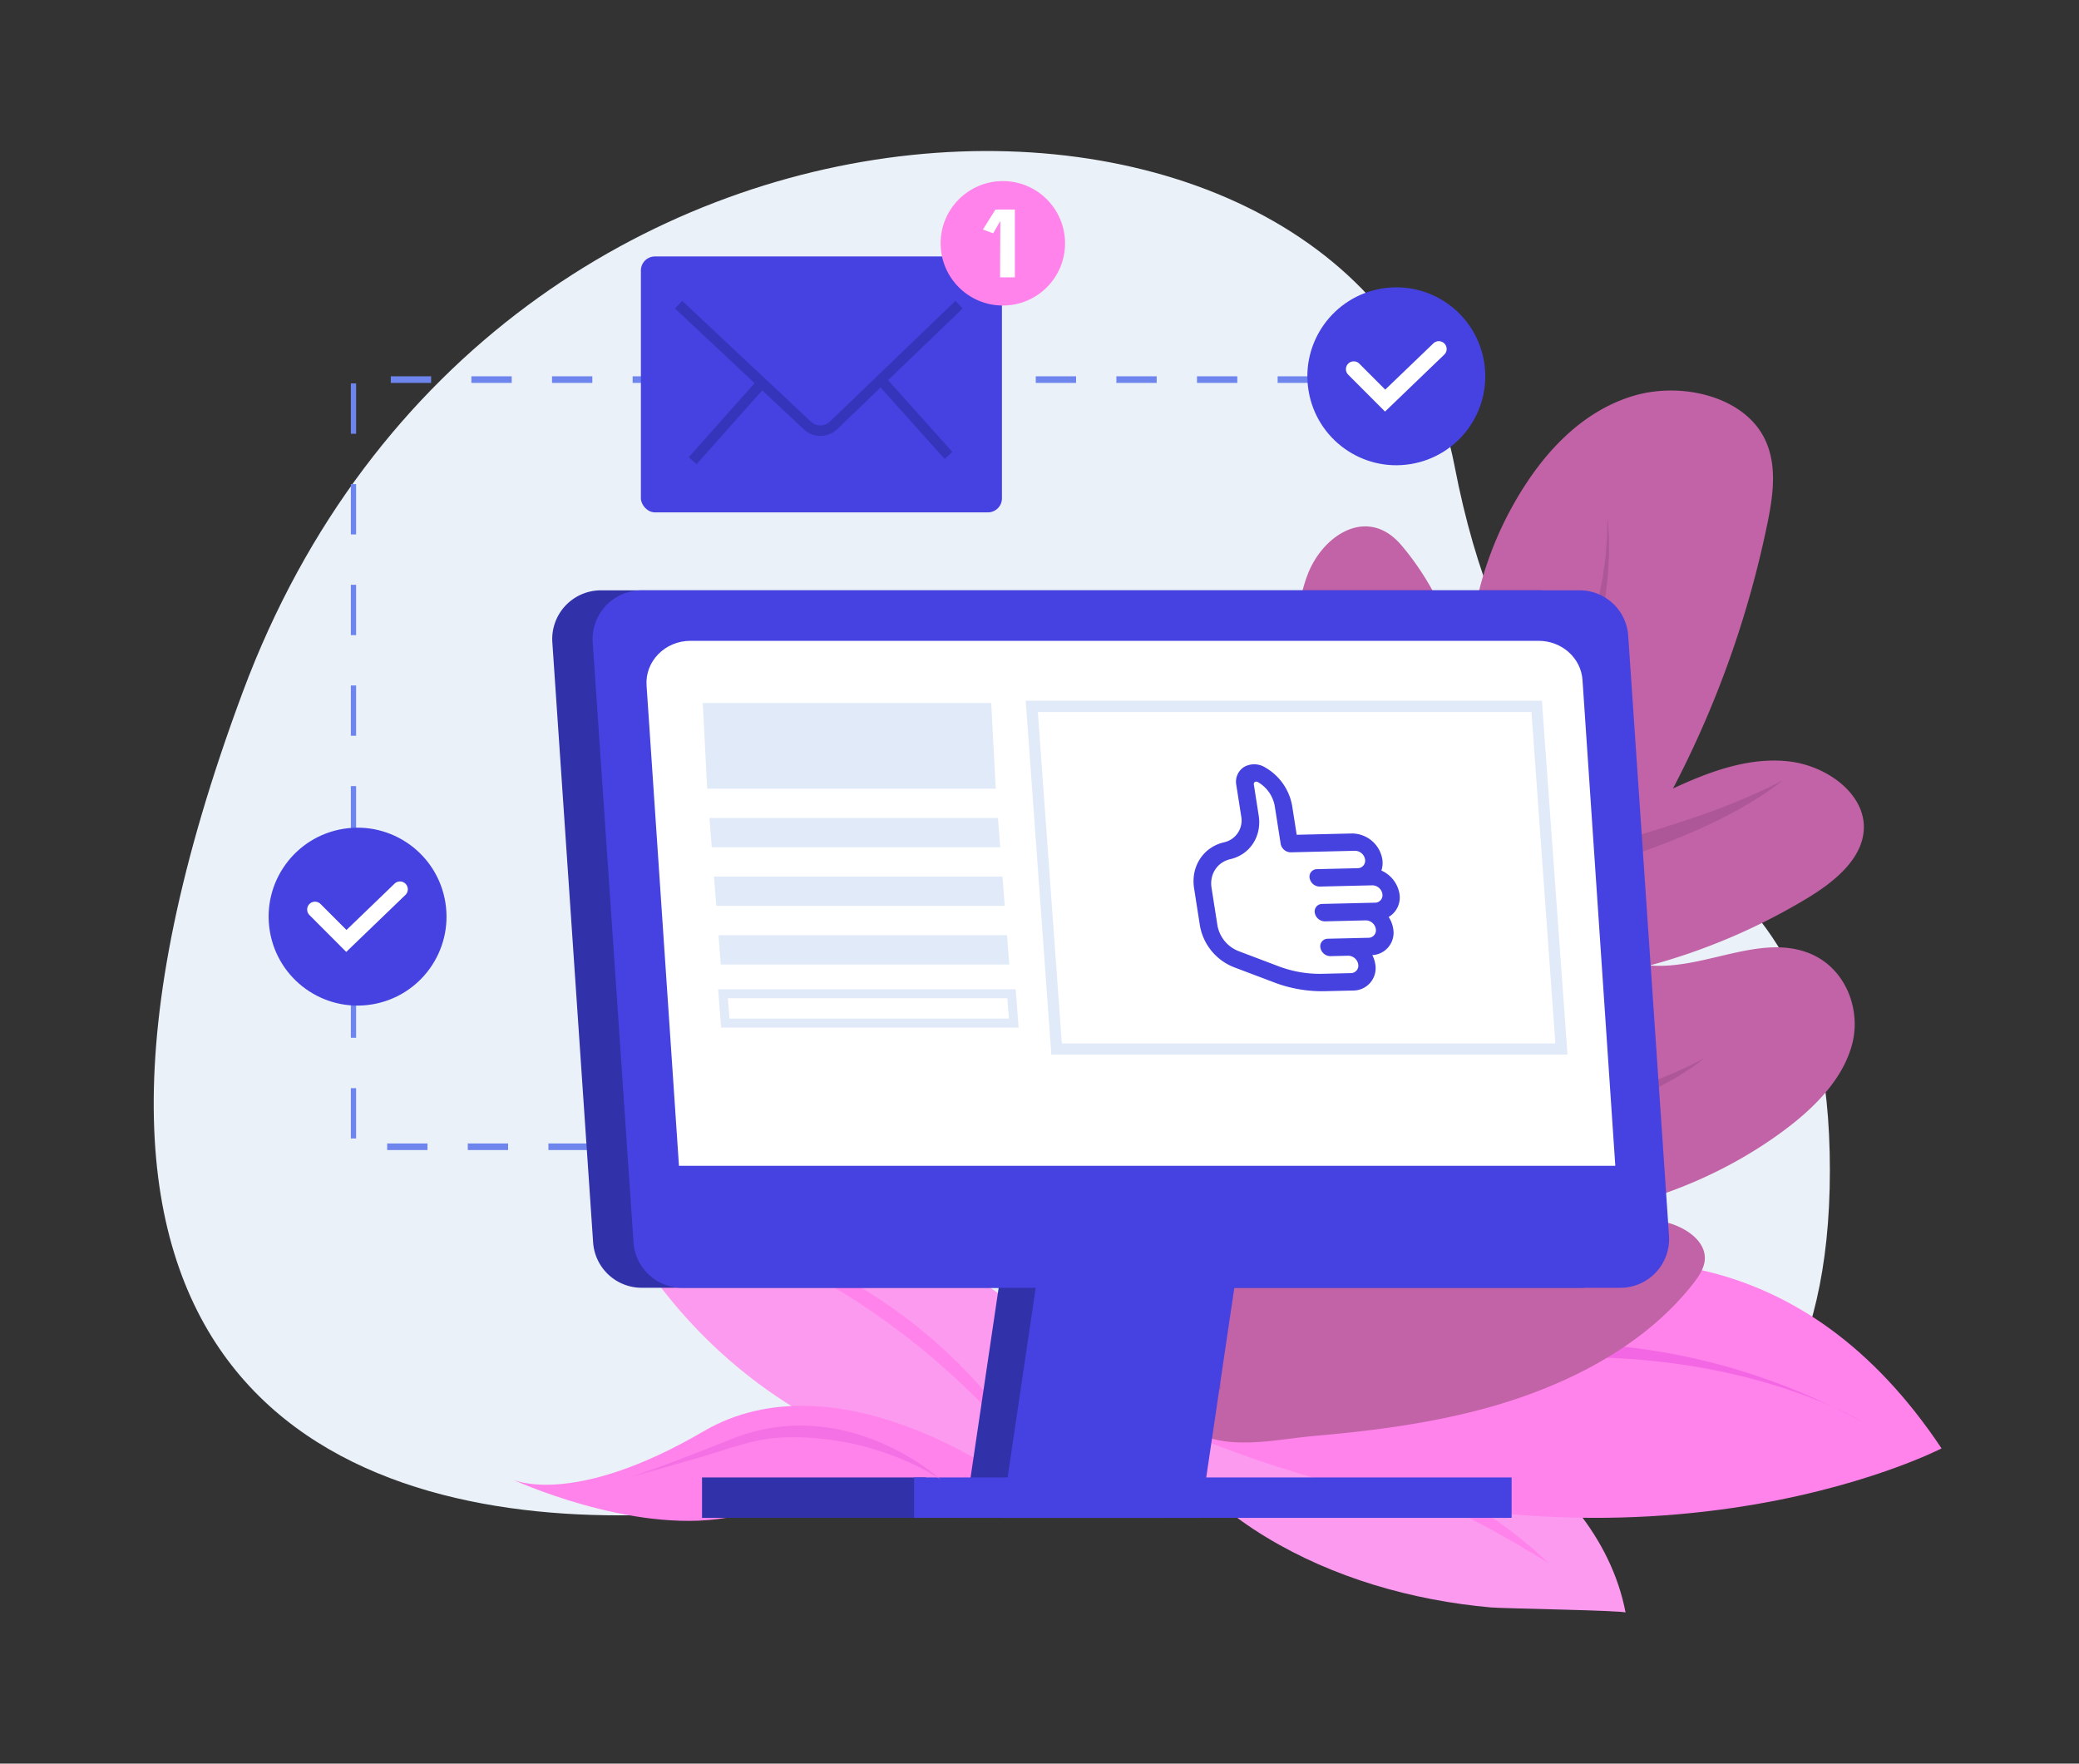 <svg id="Layer_1" data-name="Layer 1" xmlns="http://www.w3.org/2000/svg" viewBox="0 0 1022.22 867.06"><rect x="0" y="0" width="1022.22" height="867.06" fill="#333333" stroke="none"/><defs><style>.cls-1{fill:#eaf1f8;}.cls-2{fill:#fc9af0;}.cls-3{fill:#ff83eb;}.cls-4{fill:#f76fe8;}.cls-5{fill:#f467e4;}.cls-6{fill:#c163a6;}.cls-7{fill:#ad5799;}.cls-8{fill:#6f85ee;}.cls-9{fill:#3131aa;}.cls-10{fill:#4642e1;}.cls-11{fill:#fff;}.cls-12{fill:#e1eaf9;}.cls-13{fill:#4642df;}.cls-14{fill:#3535bc;}.cls-15{fill:#f471e5;}</style></defs><path class="cls-1" d="M304.25,745H747.66s152.07,26.45,152.07-169.55S757.56,448.94,715.15,228.89,244.29,4.62,119.32,340.33,162.72,745,304.25,745Z"/><path class="cls-2" d="M571,727s-72.62-157.2-273.53-140.11C297.46,586.88,360.5,750.52,571,727Z"/><path class="cls-3" d="M493.85,726.14S410.91,665.75,346,703.65s-94.08,23.7-94.08,23.7S310.13,754.23,357,746.24s136.81-9.45,136.81-9.45Z"/><path class="cls-2" d="M661,673c26.51,7.23,49.1,18.24,72.28,32.66,31.85,19.81,59,50.32,66,87.15-.2-1.06-60.39-2-66.17-2.53-38.53-3.42-77.47-14.48-110.68-34.62-16.67-10.12-32-22.79-43.93-38.29-8.61-11.18-17.61-24-20.28-38.15-2.77-14.59,6.15-29.12,12.91-41.57C593.36,596.75,678,678.28,661,673Z"/><path class="cls-3" d="M699.66,734.79c-17.41-8.52-33.5-15.71-45-21.21s-18.56-9.28-18.18-10.21,8.05,1.19,20.14,5.48a451.09,451.09,0,0,1,46.29,19.45,275,275,0,0,1,24.22,13.51c3.59,2.32,7,4.52,10.08,6.75,1.54,1.1,3.05,2.14,4.46,3.2l4,3.09c2.58,1.95,4.78,3.87,6.74,5.52,1,.83,1.89,1.59,2.71,2.32l2.2,2c2.64,2.45,4.07,3.83,4.07,3.83s-1.71-1-4.75-2.93L754.08,764,751,762.22c-2.19-1.29-4.63-2.82-7.42-4.37l-4.34-2.49c-1.5-.86-3.11-1.7-4.74-2.61-3.25-1.84-6.81-3.66-10.5-5.65C716.58,743.23,708.35,739.08,699.66,734.79Z"/><path class="cls-4" d="M781.11,667.4c-9.13-.32-17.83-.1-25.75.37l-5.77.46c-1.88.1-3.69.38-5.44.55s-3.46.34-5.09.57l-4.67.65c-3,.35-5.68.87-8.06,1.22l-3.32.48c-1,.18-2,.33-2.79.45-3.37.5-5.32.55-5.47.07s1.53-1.44,4.73-2.78c.79-.34,1.69-.7,2.67-1.08s2.07-.7,3.24-1.08c2.34-.73,5-1.62,8-2.3l4.71-1.14c1.65-.38,3.38-.66,5.17-1s3.63-.71,5.56-.94l5.93-.77a189.83,189.83,0,0,1,26.63-1,167.69,167.69,0,0,1,26.42,3.32l5.82,1.35c1.89.42,3.68,1,5.43,1.49s3.43,1,5,1.52l4.57,1.6c2.92,1,5.48,2.11,7.74,3,1.12.48,2.17.9,3.12,1.33l2.59,1.24c3.09,1.5,4.77,2.36,4.77,2.36s-1.85-.44-5.16-1.29L839,675.4c-1-.24-2.12-.47-3.29-.74-2.37-.51-5-1.2-8-1.73L823,672c-1.62-.32-3.32-.55-5.07-.85s-3.54-.65-5.41-.86l-5.76-.79C798.91,668.57,790.24,667.8,781.11,667.4Z"/><path class="cls-3" d="M588.15,706.57s230.64-198.22,366.49,5.52C954.64,712.09,799.47,792.48,588.15,706.57Z"/><path class="cls-5" d="M605.27,703.65s144.89-94.41,311.17-4.21C916.44,699.44,797.09,624.27,605.27,703.65Z"/><path class="cls-6" d="M487.32,540.54c-5.45-15.36-7.06-36.9,9.78-42.82,9.4-3.3,20,.58,28.64,5.21,29.34,15.65,52.08,40.86,62.88,69.75C547.21,516.57,538.49,442.42,566,379.9c2.63-6,6-12.33,12.48-15.22,7.28-3.28,16.16-1.11,23.44,2.17,36.87,16.62,51.52,55.89,62.73,91.28-9.06-28.6-17-57.66-21.59-87.34-4.19-27-10.16-62.09-.12-88.31,7.45-19.5,29.48-33.85,46-14.53,20.06,23.52,30.69,53.22,34.64,83.58-5.06-38.9,4.32-79.17,26.33-113.08,12.3-18.95,29.61-36.65,52.88-43.73s53-.25,64,19.34c7.29,13.06,5.21,28.57,2.3,42.91a496.52,496.52,0,0,1-46.49,130.68c17.46-8.1,36.61-15.35,56.17-13.41S917.49,390.55,916.4,408c-.93,14.78-15,26-28.84,34.23a304,304,0,0,1-76.38,32.41c26.38,2.25,53.66-15.53,78-6.15,18.17,7,26,27.6,21.52,44.77s-18.33,31.18-33.52,42.49c-26.93,20-59.5,34-93.89,40.31,10.46,3.51,22.13,2.32,33.1,4.24s22.6,9.22,21.82,19.14c-.34,4.29-3,8.14-5.73,11.67-24.06,30.77-62.66,50.63-103,61.5-26.88,7.25-54.77,10.87-82.67,13.29-15.35,1.33-33.16,5.33-48.46,2-17.26-3.75-27.47-19.16-36.75-31.29a510,510,0,0,1-40.44-61.52A487.24,487.24,0,0,1,487.32,540.54Z"/><path class="cls-7" d="M690.46,469.17c-10.72,13.19-21.05,26.11-30.54,38.84a446.05,446.05,0,0,0-25.47,37.62c-14.8,24.65-24.57,48.47-29.79,69.1-.66,2.58-1.16,5.12-1.74,7.58s-1,4.89-1.37,7.25c-.2,1.18-.4,2.34-.6,3.49-.09.57-.19,1.14-.28,1.7s-.13,1.14-.19,1.69q-.39,3.36-.75,6.5c-.15,1-.2,2.09-.25,3.1s-.12,2-.17,3c-.09,2-.28,3.84-.29,5.65v5.2c0,.82,0,1.63,0,2.42a19.26,19.26,0,0,0,0,2.29c.17,3,.31,5.63.4,7.94a14.56,14.56,0,0,0,.12,1.66c0,.53.1,1,.15,1.52.09,1,.16,1.85.23,2.64.24,3.17.2,4.87-.15,4.92s-1-1.54-1.9-4.65c-.21-.78-.46-1.65-.72-2.62-.13-.48-.26-1-.4-1.52a13.47,13.47,0,0,1-.37-1.66c-.42-2.31-.87-5-1.36-8a22,22,0,0,1-.28-2.34c-.07-.8-.15-1.62-.22-2.47-.14-1.69-.29-3.46-.45-5.32s-.09-3.79-.14-5.81c0-1,0-2,0-3.08s0-2.12.05-3.2q.18-3.24.36-6.72c0-.58.07-1.16.1-1.75s.13-1.17.19-1.77c.14-1.18.28-2.39.42-3.61.28-2.45.54-5,1-7.52s.87-5.2,1.43-7.88C602,591.89,611.33,567.1,626,541.62A416.15,416.15,0,0,1,651.46,503c9.51-13,19.88-26,30.63-39.28s21.36-26,31.33-38.48,19.29-24.68,27.55-36.6a380.59,380.59,0,0,0,21.59-34.83,271.62,271.62,0,0,0,14.92-32c1-2.51,1.79-5,2.66-7.4s1.58-4.79,2.29-7.1c1.5-4.61,2.51-9,3.55-13.18.29-1,.48-2.06.67-3.06s.39-2,.58-3c.35-1.95.79-3.81,1-5.61s.49-3.54.72-5.18c.11-.83.22-1.63.33-2.42s.21-1.55.26-2.3c.23-3,.44-5.65.62-8s.1-4.27.15-5.85c.06-3.18.09-4.84.09-4.84l.35,4.83c.09,1.59.3,3.56.36,5.88s0,5,0,8a23.09,23.09,0,0,1-.07,2.33c-.05.79-.1,1.61-.15,2.45-.1,1.68-.2,3.43-.31,5.27s-.42,3.74-.64,5.73c-.12,1-.24,2-.36,3s-.24,2.09-.45,3.15q-.57,3.18-1.18,6.59c-.1.57-.2,1.14-.31,1.71s-.26,1.15-.39,1.73c-.27,1.16-.54,2.34-.82,3.53-.56,2.39-1.1,4.86-1.86,7.34s-1.42,5.06-2.25,7.67A249.87,249.87,0,0,1,769,356.48a341,341,0,0,1-20.52,36.18c-8,12.37-17.08,24.95-26.92,37.67S701.19,456,690.46,469.17Z"/><path class="cls-7" d="M773,430.66c-14.89,5-28.83,10.25-41,15.72l-4.5,2.05c-1.49.68-2.9,1.41-4.33,2.09-2.86,1.34-5.52,2.81-8.15,4.15-1.31.68-2.54,1.42-3.79,2.1s-2.47,1.35-3.62,2.07l-3.41,2.07-1.66,1-1.57,1c-2,1.37-4.09,2.61-5.86,3.94s-3.58,2.45-5.09,3.68l-4.35,3.33q-1.92,1.61-3.56,2.9L680.5,478l-1.32,1.11c-.82.69-1.55,1.25-2.16,1.69-1.23.88-2,1.26-2.3,1.07s-.05-.94.67-2.21c.36-.64.84-1.4,1.43-2.29.31-.44.64-.91,1-1.42s.8-1,1.24-1.53q1.34-1.62,3-3.56c1.16-1.26,2.49-2.57,3.91-4s3.06-2.83,4.76-4.37,3.65-3,5.66-4.64l1.54-1.2,1.63-1.17,3.37-2.4c1.14-.83,2.38-1.57,3.61-2.39s2.48-1.63,3.8-2.41c2.63-1.55,5.33-3.22,8.22-4.74,1.44-.77,2.89-1.59,4.39-2.35l4.58-2.29a355.47,355.47,0,0,1,41.79-16.82c15.11-5.1,29.64-9.34,42.7-13.4,6.55-2,12.71-4,18.47-5.91s11.06-3.82,15.86-5.66c9.59-3.66,17.21-7,22.37-9.53,1.31-.6,2.44-1.18,3.42-1.68l2.5-1.27,2.07-1L874.88,385l-2.21,1.64c-.87.66-1.89,1.4-3.08,2.19a191.13,191.13,0,0,1-20.94,12.43c-4.6,2.39-9.76,4.82-15.36,7.3s-11.69,4.94-18.13,7.38C802.27,420.81,787.9,425.62,773,430.66Z"/><path class="cls-7" d="M631.86,458.68A238.49,238.49,0,0,1,639,487c.75,4.41,1.48,8.59,1.89,12.54.22,2,.48,3.87.62,5.7s.25,3.6.37,5.28c.25,3.35.23,6.4.23,9.07,0,1.34,0,2.58-.07,3.73s-.15,2.19-.24,3.13c-.38,3.77-.92,5.85-1.63,5.88s-1.52-2-2.38-5.66c-.21-.91-.43-1.93-.64-3s-.5-2.31-.77-3.61c-.55-2.59-1-5.54-1.74-8.77-.32-1.63-.66-3.32-1-5.09s-.79-3.6-1.19-5.5c-.76-3.8-1.78-7.83-2.76-12.07-2.12-8.47-4.66-17.72-7.74-27.34s-6.35-18.68-9.41-26.93c-1.61-4.1-3-8-4.57-11.68-.74-1.82-1.41-3.6-2.13-5.29l-2.06-4.85c-1.26-3.12-2.56-5.89-3.62-8.35-.54-1.24-1-2.39-1.51-3.44s-.93-2-1.33-2.87c-1.58-3.45-2.42-5.4-2.42-5.4s1.39,1.66,3.84,4.71l2,2.56c.73.94,1.47,2,2.29,3.1,1.61,2.25,3.51,4.78,5.38,7.7q1.41,2.19,3,4.57c1,1.6,2,3.3,3,5,2.11,3.49,4.1,7.33,6.2,11.37A203.35,203.35,0,0,1,631.86,458.68Z"/><path class="cls-7" d="M727.13,564c-8,2.08-15.71,4.23-23.08,6.47s-14.37,4.64-20.95,7.08l-4.83,1.88c-1.59.6-3.11,1.3-4.63,1.93-3.08,1.24-5.93,2.64-8.74,3.92-1.42.63-2.72,1.36-4.06,2s-2.64,1.3-3.87,2l-3.64,2-1.77,1c-.57.34-1.12.69-1.67,1-2.18,1.37-4.35,2.59-6.22,3.94l-2.8,1.91-1.34.9c-.42.32-.83.64-1.24.94-1.62,1.24-3.17,2.35-4.56,3.42s-2.57,2.13-3.7,3c-.56.46-1.12.87-1.61,1.28L627.07,610c-.85.72-1.59,1.32-2.23,1.79-1.26.93-2.06,1.34-2.35,1.15s0-1,.71-2.28c.38-.66.88-1.46,1.5-2.39.31-.46.65-1,1-1.48s.83-1,1.3-1.6c.93-1.12,2-2.36,3.18-3.71s2.65-2.65,4.16-4.13l1.15-1.12c.41-.37.84-.72,1.27-1.09l2.68-2.27c1.81-1.6,3.94-3.06,6.09-4.68.55-.4,1.09-.81,1.66-1.21l1.76-1.16,3.65-2.38c1.24-.81,2.58-1.54,3.9-2.34s2.68-1.61,4.12-2.34c2.85-1.49,5.77-3.09,8.9-4.52,1.56-.72,3.12-1.51,4.75-2.2l4.94-2.13c6.73-2.75,13.9-5.44,21.46-7.84s15.43-4.68,23.55-6.8c16.2-4.18,31.68-7.54,45.58-11,7-1.69,13.51-3.42,19.62-5.12,3-.89,6-1.74,8.77-2.61l4.1-1.31,2-.64,1.92-.67c2.52-.89,5-1.69,7.2-2.59s4.41-1.63,6.35-2.49,3.79-1.58,5.46-2.31l4.52-2.11c.68-.32,1.33-.6,1.92-.9l1.65-.85,2.6-1.33,2.15-1.09-1.9,1.41-2.31,1.71-1.49,1.09c-.54.38-1.13.76-1.75,1.17l-4.16,2.72c-1.55,1-3.28,2-5.12,3s-3.89,2.13-6,3.29-4.5,2.24-6.95,3.42l-1.86.89-1.94.85-4,1.74c-2.75,1.16-5.64,2.29-8.64,3.45-6,2.25-12.56,4.5-19.48,6.63C758.56,556,743.14,559.91,727.13,564Z"/><path class="cls-3" d="M511.1,722.47S462.66,623.74,337.51,601C337.51,601,433.3,623,511.1,722.47Z"/><g id="Dotted_line" data-name="Dotted line"><path class="cls-8" d="M289.47,565.4H269.65v-3.23h19.82Zm-39.64,0H230v-3.23h19.82Zm-39.64,0H190.37v-3.23h19.82Zm-35.09-5.68h-2.59V535h2.59Zm0-49.5h-2.59V485.48h2.59Zm0-49.49h-2.59V436h2.59Zm0-49.5h-2.59V386.49h2.59Zm0-49.49h-2.59V337h2.59Zm0-49.5h-2.59V287.5h2.59Zm0-49.49h-2.59V238h2.59Zm0-49.5h-2.59V188.51h2.59Zm552.19-25H707.47V185h19.82Zm-39.64,0H667.83V185h19.82Zm-39.64,0H628.19V185H648Zm-39.64,0H588.55V185h19.82Zm-39.64,0H548.91V185h19.82Zm-39.64,0H509.27V185h19.82Zm-39.65,0H469.62V185h19.82Zm-39.64,0H430V185H449.8Zm-39.64,0H390.34V185h19.82Zm-39.64,0H350.7V185h19.82Zm-39.64,0H311.06V185h19.82Zm-39.64,0H271.42V185h19.82Zm-39.64,0H231.78V185H251.6Zm-39.64,0H192.14V185H212Z"/></g><g id="Computer"><polygon class="cls-9" points="494.14 612.16 474.28 746.24 571.94 746.24 591.8 612.16 494.14 612.16"/><path class="cls-9" d="M271.58,315.8l20.05,295a23.94,23.94,0,0,0,23.89,22.32H776.87a23.94,23.94,0,0,0,23.89-25.57l-20-295a24,24,0,0,0-23.9-22.32H295.47A23.94,23.94,0,0,0,271.58,315.8Z"/><polygon class="cls-10" points="512.35 612.16 492.49 746.24 590.15 746.24 610.01 612.16 512.35 612.16"/><path class="cls-10" d="M796.73,633.14H335.38a24,24,0,0,1-23.89-22.33l-2.43-35.89L291.43,315.8a24,24,0,0,1,23.9-25.57H776.69a23.92,23.92,0,0,1,23.88,22.32l17.85,262.37,2.21,32.64A24,24,0,0,1,796.73,633.14Z"/><path class="cls-11" d="M333.84,573.14,317.91,337.05c-.84-11.9,9.07-22,21.6-22h417c11.38,0,20.82,8.39,21.58,19.21l16.13,238.88Z"/><rect class="cls-9" x="345.18" y="726.37" width="110.07" height="19.86"/><rect class="cls-10" x="449.45" y="726.37" width="293.8" height="19.86"/><path class="cls-12" d="M770.72,518.51H516.93l-12.59-174H758.13ZM522.09,513H764.76L753,350.07H510.3Z"/><polygon class="cls-12" points="345.53 345.63 347.74 387.77 489.59 387.77 487.37 345.63 345.53 345.63"/><polygon class="cls-12" points="348.85 402.15 349.96 416.56 491.81 416.56 490.7 402.15 348.85 402.15"/><polygon class="cls-12" points="351.07 430.96 352.18 445.37 494.02 445.37 492.91 430.96 351.07 430.96"/><polygon class="cls-12" points="353.29 459.77 354.39 474.18 496.24 474.18 495.13 459.77 353.29 459.77"/><path class="cls-12" d="M500.85,505.21H354.56l-1.45-18.84H499.4Zm-142.19-4.43h137.4l-.77-10H357.89Z"/><path class="cls-13" d="M688.06,439.22A15.25,15.25,0,0,0,679.22,428a12,12,0,0,0,.43-5.7,15.19,15.19,0,0,0-14.89-12.53l-27.19.64-2.23-14.21a27.13,27.13,0,0,0-13.29-18.91,10.13,10.13,0,0,0-10.3-.25,8.57,8.57,0,0,0-3.88,8.87l2.41,15.36a11,11,0,0,1-8.38,12.83c-10.25,2.35-16.47,11.87-14.78,22.63L590,455.14a26.94,26.94,0,0,0,17,20.49l19.31,7.3a66,66,0,0,0,25,4.38l14-.33a11,11,0,0,0,10.87-13.13,14.1,14.1,0,0,0-1.42-4.28A11,11,0,0,0,685,456.47a14.33,14.33,0,0,0-2.21-5.64A11.11,11.11,0,0,0,688.06,439.22Zm-12.21,4.58-25.76.61a3.68,3.68,0,0,0-3.62,4.38,5.07,5.07,0,0,0,5,4.18l20-.48a5.07,5.07,0,0,1,5,4.18,3.68,3.68,0,0,1-3.62,4.38l-20,.47a3.69,3.69,0,0,0-3.63,4.38,5.08,5.08,0,0,0,5,4.18l8.59-.21a5.07,5.07,0,0,1,5,4.18,3.68,3.68,0,0,1-3.62,4.38l-14,.33A57,57,0,0,1,628.51,475l-19.31-7.31a16.72,16.72,0,0,1-10.6-12.74l-2.9-18.46c-1.05-6.69,2.82-12.61,9.2-14.08,9.68-2.23,15.56-11.22,14-21.39l-2.4-15.35a1.12,1.12,0,0,1,.53-1.22,1.24,1.24,0,0,1,.63-.18,1.41,1.41,0,0,1,.78.21,17,17,0,0,1,8.35,11.88l2.9,18.49a5.08,5.08,0,0,0,5,4.18l31.48-.75a5.07,5.07,0,0,1,5,4.18,3.68,3.68,0,0,1-3.62,4.38l-20,.47a3.67,3.67,0,0,0-3.62,4.38,5.07,5.07,0,0,0,5,4.18l25.76-.61a5.06,5.06,0,0,1,5,4.17A3.68,3.68,0,0,1,675.85,443.8Z"/></g><g id="Checklist"><circle class="cls-10" cx="686.55" cy="185.04" r="43.73" transform="translate(-20.8 112.6) rotate(-9.24)"/><path class="cls-11" d="M681,202.34l-18.09-18.12a3.84,3.84,0,0,1,0-5.44h0a3.85,3.85,0,0,1,5.44,0l12.75,12.77,23.68-22.74a3.84,3.84,0,0,1,5.44.11h0a3.83,3.83,0,0,1-.11,5.44Z"/></g><g id="Checklist-2" data-name="Checklist"><circle class="cls-10" cx="175.79" cy="450.67" r="43.73" transform="translate(-70.06 34.06) rotate(-9.24)"/><path class="cls-11" d="M170.24,468l-18.08-18.12a3.85,3.85,0,0,1,0-5.44h0a3.85,3.85,0,0,1,5.45,0l12.75,12.77L194,434.44a3.83,3.83,0,0,1,5.44.11h0a3.84,3.84,0,0,1-.11,5.44Z"/></g><g id="Message"><rect class="cls-10" x="315.12" y="126.08" width="177.52" height="125.82" rx="6.89"/><path class="cls-14" d="M403.37,214.32a11.89,11.89,0,0,1-8.16-3.24l-63.33-59.41,3.54-3.77,63.32,59.41a6.76,6.76,0,0,0,9.32-.06l61.68-59.33,3.59,3.73L411.65,211A11.92,11.92,0,0,1,403.37,214.32Z"/><rect class="cls-14" x="331.96" y="204.75" width="51.23" height="5.17" transform="translate(-35 336.69) rotate(-48.34)"/><rect class="cls-14" x="447.14" y="180.4" width="5.17" height="49.86" transform="translate(-22.23 352.54) rotate(-41.86)"/><circle class="cls-3" cx="493.08" cy="119.62" r="30.59"/><path class="cls-11" d="M499,103h-9.54l-6.18,9.86,5.07,1.85c.3-.61,3-5.14,3.31-5.76h.2c-.05.72-.13,27.4-.13,27.4H499Z"/></g><path class="cls-15" d="M462.5,727.35s-46.37-42.48-102.89-19.83c-44.6,17.88-53.72,19.83-53.72,19.83q20.22-5.61,40.36-11.48c11.95-3.52,24.29-8.38,36.95-9.07C420.47,704.78,450.11,719.2,462.5,727.35Z"/></svg>